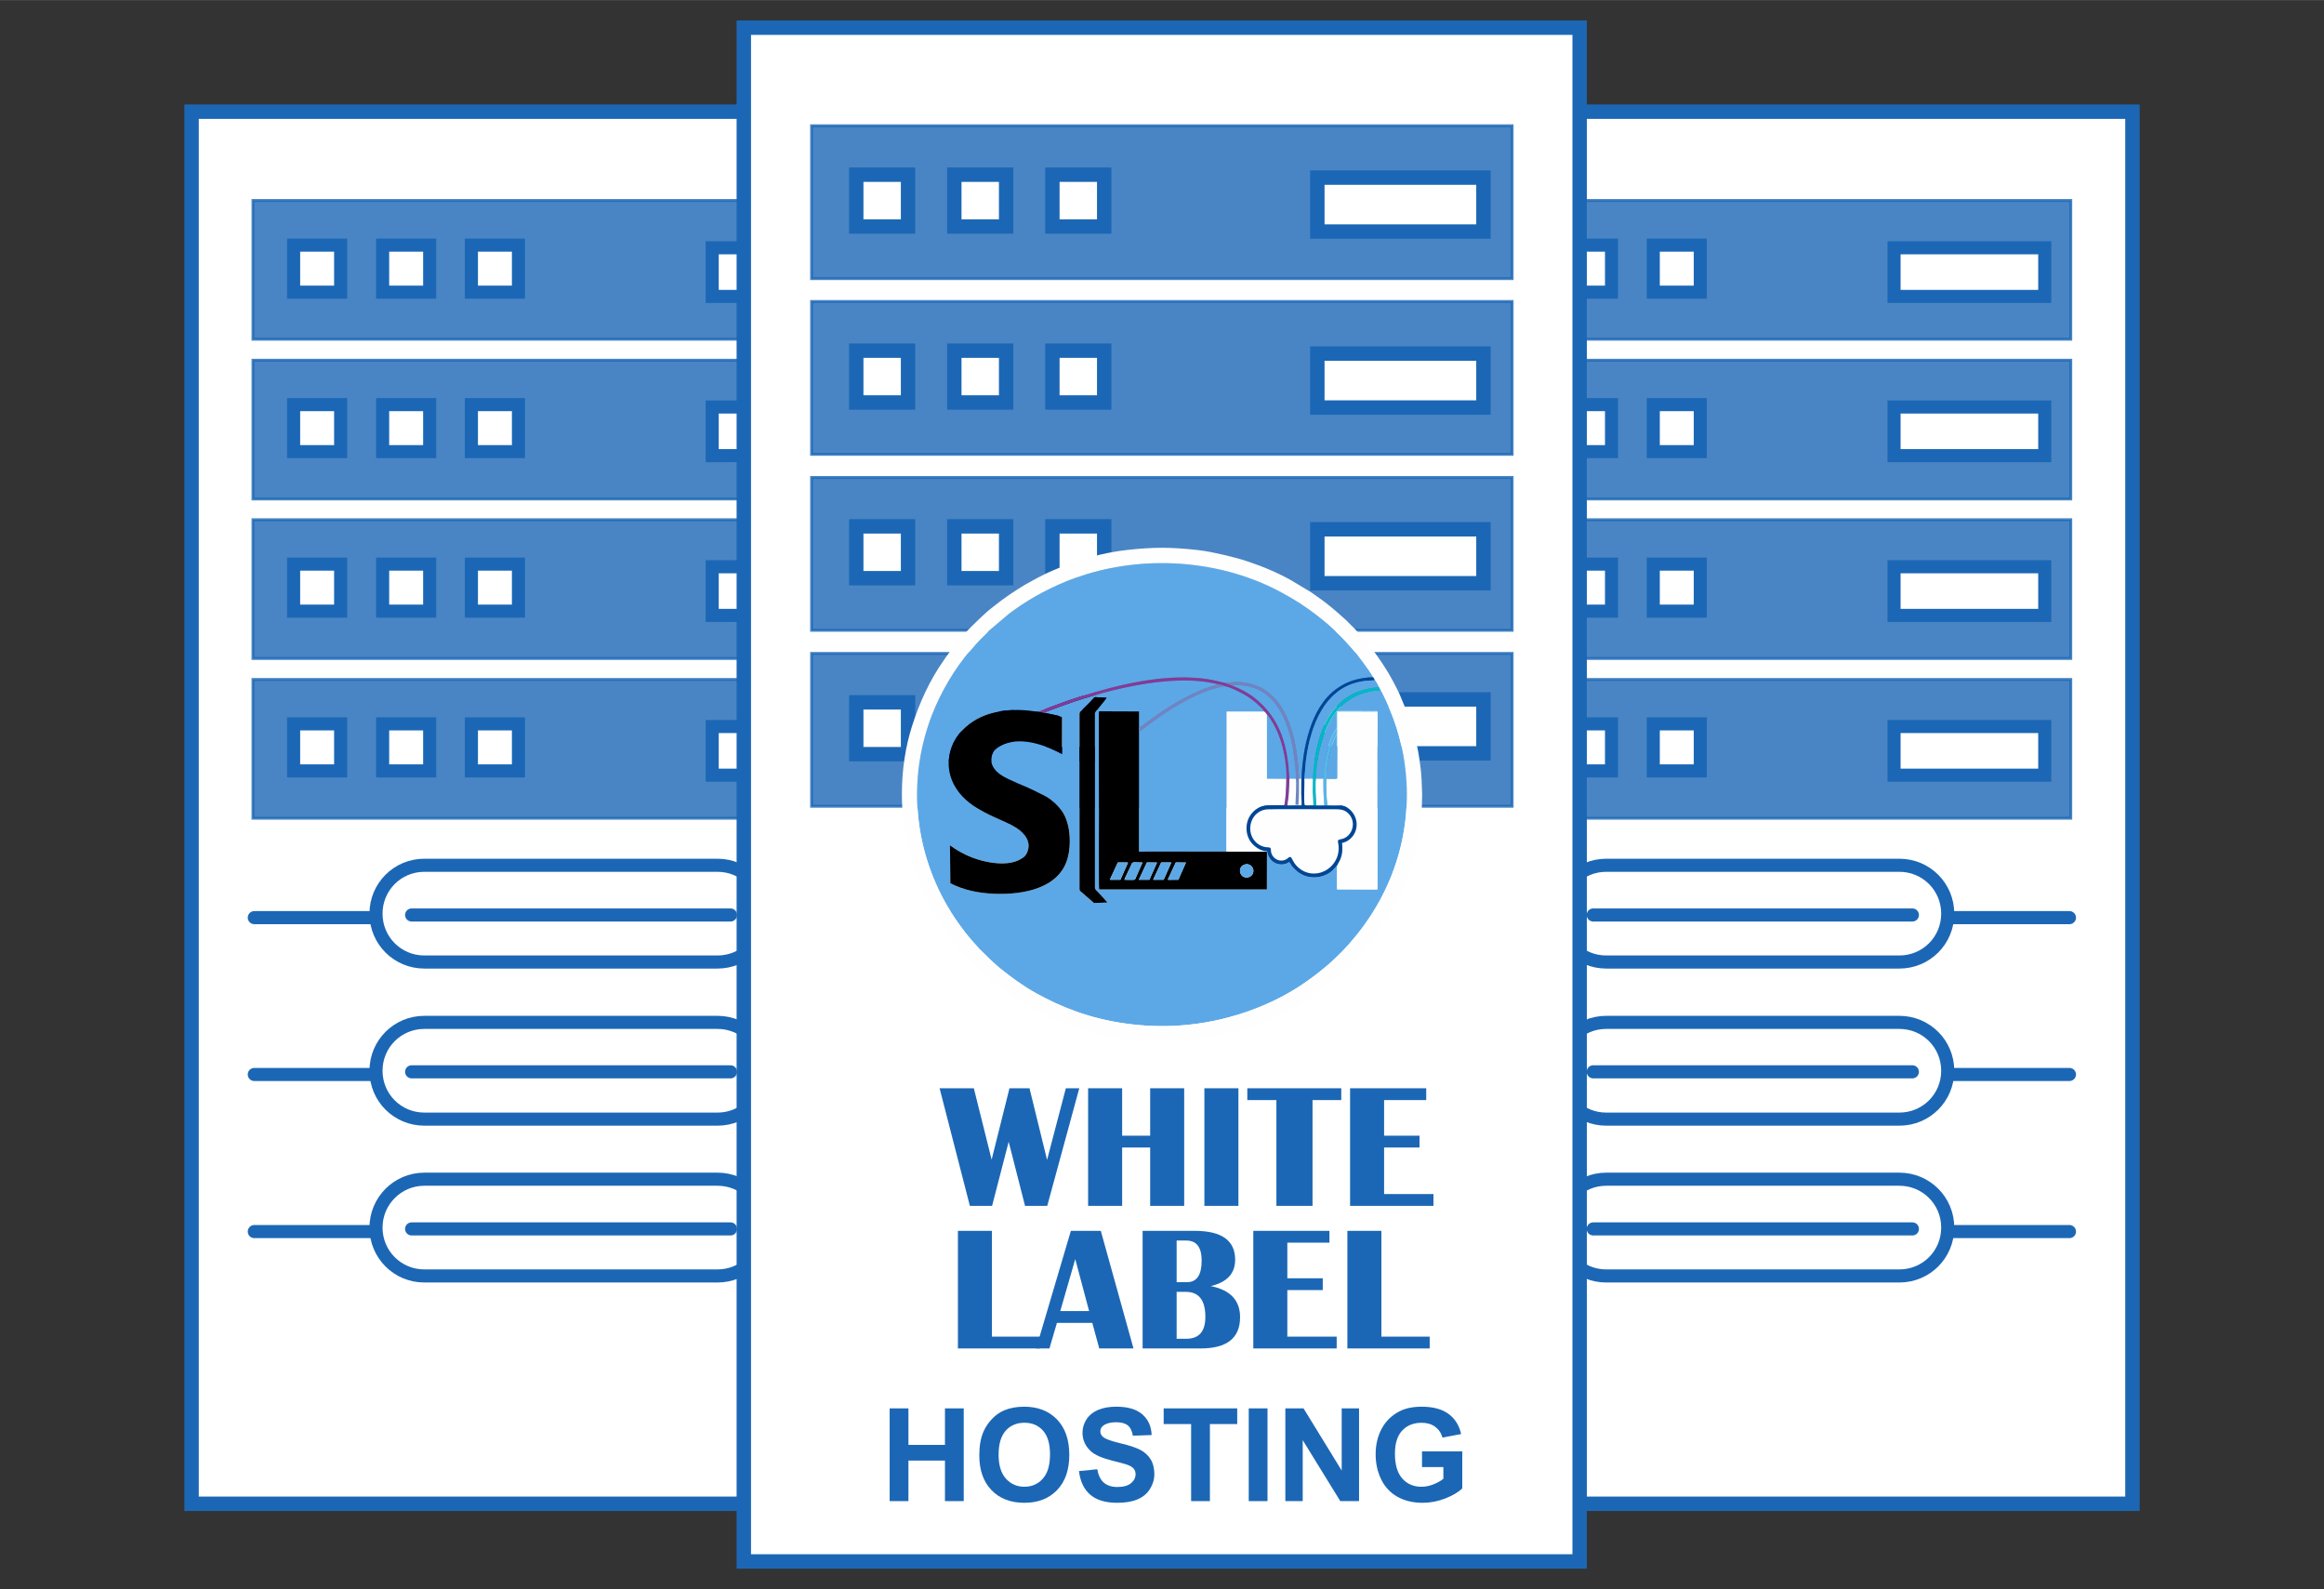<?xml version="1.0" encoding="UTF-8"?>
<!DOCTYPE svg PUBLIC "-//W3C//DTD SVG 1.1//EN" "http://www.w3.org/Graphics/SVG/1.1/DTD/svg11.dtd">
<!-- Creator: CorelDRAW 2019 (64-Bit) -->
<svg xmlns="http://www.w3.org/2000/svg" xml:space="preserve" width="1.707in" height="1.167in" version="1.1" style="shape-rendering:geometricPrecision; text-rendering:geometricPrecision; image-rendering:optimizeQuality; fill-rule:evenodd; clip-rule:evenodd"
viewBox="0 0 1706.66 1166.66"
 xmlns:xlink="http://www.w3.org/1999/xlink"
 xmlns:xodm="http://www.corel.com/coreldraw/odm/2003">
 <rect x="0" y="0" width="1706.66" height="1166.66" fill="#333333" stroke="none"/>
 <defs>
  <style type="text/css">
   <![CDATA[
    .str1 {stroke:#1C67B5;stroke-width:2.12;stroke-miterlimit:2.613;stroke-opacity:0.8}
    .str11 {stroke:#1C67B5;stroke-width:2.12;stroke-miterlimit:2.613;stroke-opacity:0.8}
    .str6 {stroke:#1C67B5;stroke-width:2.12;stroke-miterlimit:2.613;stroke-opacity:0.8}
    .str16 {stroke:#1C67B5;stroke-width:2.12;stroke-miterlimit:2.613;stroke-opacity:0.8}
    .str50 {stroke:#1C67B5;stroke-width:2.12;stroke-miterlimit:2.613;stroke-opacity:0.8}
    .str60 {stroke:#1C67B5;stroke-width:2.12;stroke-miterlimit:2.613;stroke-opacity:0.8}
    .str45 {stroke:#1C67B5;stroke-width:2.12;stroke-miterlimit:2.613;stroke-opacity:0.8}
    .str55 {stroke:#1C67B5;stroke-width:2.12;stroke-miterlimit:2.613;stroke-opacity:0.8}
    .str24 {stroke:#1C67B5;stroke-width:2.12;stroke-miterlimit:2.613;stroke-opacity:0.8}
    .str34 {stroke:#1C67B5;stroke-width:2.12;stroke-miterlimit:2.613;stroke-opacity:0.8}
    .str29 {stroke:#1C67B5;stroke-width:2.12;stroke-miterlimit:2.613;stroke-opacity:0.8}
    .str39 {stroke:#1C67B5;stroke-width:2.12;stroke-miterlimit:2.613;stroke-opacity:0.8}
    .str58 {stroke:#1C67B5;stroke-width:10.58;stroke-miterlimit:2.613}
    .str53 {stroke:#1C67B5;stroke-width:10.58;stroke-miterlimit:2.613}
    .str63 {stroke:#000066;stroke-width:10.58;stroke-miterlimit:2.613}
    .str48 {stroke:#1C67B5;stroke-width:10.58;stroke-miterlimit:2.613}
    .str44 {stroke:#1C67B5;stroke-width:10.58;stroke-miterlimit:2.613}
    .str23 {stroke:#1C67B5;stroke-width:10.58;stroke-miterlimit:2.613}
    .str0 {stroke:#1C67B5;stroke-width:10.58;stroke-miterlimit:2.613}
    .str57 {stroke:#1C67B5;stroke-width:10.58;stroke-miterlimit:2.613}
    .str52 {stroke:#1C67B5;stroke-width:10.58;stroke-miterlimit:2.613}
    .str62 {stroke:#000066;stroke-width:10.58;stroke-miterlimit:2.613}
    .str47 {stroke:#1C67B5;stroke-width:10.58;stroke-miterlimit:2.613}
    .str59 {stroke:#1C67B5;stroke-width:10.58;stroke-miterlimit:2.613}
    .str64 {stroke:#1C67B5;stroke-width:10.58;stroke-miterlimit:2.613}
    .str49 {stroke:#1C67B5;stroke-width:10.58;stroke-miterlimit:2.613}
    .str54 {stroke:#1C67B5;stroke-width:10.58;stroke-miterlimit:2.613}
    .str56 {stroke:#1C67B5;stroke-width:10.58;stroke-miterlimit:2.613}
    .str51 {stroke:#1C67B5;stroke-width:10.58;stroke-miterlimit:2.613}
    .str61 {stroke:#1C67B5;stroke-width:10.58;stroke-miterlimit:2.613}
    .str46 {stroke:#1C67B5;stroke-width:10.58;stroke-miterlimit:2.613}
    .str12 {stroke:#1C67B5;stroke-width:9.61;stroke-miterlimit:2.613}
    .str7 {stroke:#1C67B5;stroke-width:9.61;stroke-miterlimit:2.613}
    .str2 {stroke:#1C67B5;stroke-width:9.61;stroke-miterlimit:2.613}
    .str17 {stroke:#1C67B5;stroke-width:9.61;stroke-miterlimit:2.613}
    .str22 {stroke:#1C67B5;stroke-width:9.61;stroke-miterlimit:2.613}
    .str10 {stroke:#1C67B5;stroke-width:9.61;stroke-miterlimit:2.613}
    .str15 {stroke:#1C67B5;stroke-width:9.61;stroke-miterlimit:2.613}
    .str20 {stroke:#1C67B5;stroke-width:9.61;stroke-miterlimit:2.613}
    .str5 {stroke:#1C67B5;stroke-width:9.61;stroke-miterlimit:2.613}
    .str14 {stroke:#1C67B5;stroke-width:9.61;stroke-miterlimit:2.613}
    .str9 {stroke:#1C67B5;stroke-width:9.61;stroke-miterlimit:2.613}
    .str4 {stroke:#1C67B5;stroke-width:9.61;stroke-miterlimit:2.613}
    .str19 {stroke:#1C67B5;stroke-width:9.61;stroke-miterlimit:2.613}
    .str13 {stroke:#1C67B5;stroke-width:9.61;stroke-miterlimit:2.613}
    .str8 {stroke:#1C67B5;stroke-width:9.61;stroke-miterlimit:2.613}
    .str3 {stroke:#1C67B5;stroke-width:9.61;stroke-miterlimit:2.613}
    .str18 {stroke:#1C67B5;stroke-width:9.61;stroke-miterlimit:2.613}
    .str36 {stroke:#1C67B5;stroke-width:9.61;stroke-miterlimit:2.613}
    .str31 {stroke:#1C67B5;stroke-width:9.61;stroke-miterlimit:2.613}
    .str26 {stroke:#1C67B5;stroke-width:9.61;stroke-miterlimit:2.613}
    .str41 {stroke:#1C67B5;stroke-width:9.61;stroke-miterlimit:2.613}
    .str35 {stroke:#3492E1;stroke-width:9.61;stroke-miterlimit:2.613}
    .str30 {stroke:#3492E1;stroke-width:9.61;stroke-miterlimit:2.613}
    .str25 {stroke:#3492E1;stroke-width:9.61;stroke-miterlimit:2.613}
    .str40 {stroke:#3492E1;stroke-width:9.61;stroke-miterlimit:2.613}
    .str37 {stroke:#1C67B5;stroke-width:9.61;stroke-miterlimit:2.613}
    .str32 {stroke:#1C67B5;stroke-width:9.61;stroke-miterlimit:2.613}
    .str27 {stroke:#1C67B5;stroke-width:9.61;stroke-miterlimit:2.613}
    .str42 {stroke:#1C67B5;stroke-width:9.61;stroke-miterlimit:2.613}
    .str33 {stroke:#1C67B5;stroke-width:9.61;stroke-miterlimit:2.613}
    .str38 {stroke:#1C67B5;stroke-width:9.61;stroke-miterlimit:2.613}
    .str43 {stroke:#1C67B5;stroke-width:9.61;stroke-miterlimit:2.613}
    .str28 {stroke:#1C67B5;stroke-width:9.61;stroke-miterlimit:2.613}
    .str21 {stroke:#1C67B5;stroke-width:9.61;stroke-linecap:round;stroke-linejoin:round;stroke-miterlimit:2.613}
    .fil2 {fill:none}
    .fil5 {fill:black}
    .fil6 {fill:#004695}
    .fil9 {fill:#01B9C5}
    .fil10 {fill:#56B7E8}
    .fil3 {fill:#5CA8E7}
    .fil8 {fill:#7284C0}
    .fil7 {fill:#843B95}
    .fil4 {fill:#FEFEFE}
    .fil0 {fill:white}
    .fil11 {fill:#1C67B5;fill-rule:nonzero}
    .fil1 {fill:#1C67B5;fill-opacity:0.8}
   ]]>
  </style>
 </defs>
 <g id="Layer_x0020_1">
  <g id="Layer_2">
   <g>
    <g>
     <rect class="fil0 str0" x="140.68" y="81.95" width="557.4" height="1022.09"/>
     <g>
      <g>
       <polygon class="fil1 str1" points="185.76,249.01 652.8,249.01 652.8,147.13 185.76,147.13 "/>
       <rect class="fil0 str2" x="215.62" y="179.92" width="34.54" height="34.54"/>
       <rect class="fil0 str3" x="281" y="179.92" width="34.54" height="34.54"/>
       <rect class="fil0 str4" x="346.19" y="179.92" width="34.54" height="34.54"/>
       <rect class="fil0 str5" x="523.01" y="181.87" width="110.66" height="35.72"/>
      </g>
      <g>
       <polygon class="fil1 str6" points="185.76,366.3 652.8,366.3 652.8,264.43 185.76,264.43 "/>
       <rect class="fil0 str7" x="215.62" y="297.02" width="34.54" height="34.54"/>
       <rect class="fil0 str8" x="281" y="297.02" width="34.54" height="34.54"/>
       <rect class="fil0 str9" x="346.19" y="297.02" width="34.54" height="34.54"/>
       <rect class="fil0 str10" x="523.01" y="298.78" width="110.66" height="35.72"/>
      </g>
      <g>
       <polygon class="fil1 str11" points="185.76,483.41 652.8,483.41 652.8,381.53 185.76,381.53 "/>
       <rect class="fil0 str12" x="215.62" y="414.12" width="34.54" height="34.54"/>
       <rect class="fil0 str13" x="281" y="414.12" width="34.54" height="34.54"/>
       <rect class="fil0 str14" x="346.19" y="414.12" width="34.54" height="34.54"/>
       <rect class="fil0 str15" x="523.01" y="416.07" width="110.66" height="35.72"/>
      </g>
      <g>
       <polygon class="fil1 str16" points="185.76,600.7 652.8,600.7 652.8,498.82 185.76,498.82 "/>
       <rect class="fil0 str17" x="215.62" y="531.42" width="34.54" height="34.54"/>
       <rect class="fil0 str18" x="281" y="531.42" width="34.54" height="34.54"/>
       <rect class="fil0 str19" x="346.19" y="531.42" width="34.54" height="34.54"/>
       <rect class="fil0 str20" x="523.01" y="533.37" width="110.66" height="35.72"/>
      </g>
      <g>
       <line class="fil2 str21" x1="186.74" y1="673.69" x2="651.82" y2= "673.69" />
       <path class="fil0 str22" d="M311.64 635.24l215.27 0c19.71,0 35.52,15.81 35.52,35.52l0 0c0,19.71 -15.81,35.52 -35.52,35.52l-215.27 0c-19.71,0 -35.52,-15.81 -35.52,-35.52l0 0c0,-19.71 15.81,-35.52 35.52,-35.52z"/>
       <line class="fil2 str21" x1="302.28" y1="671.74" x2="536.48" y2= "671.74" />
      </g>
      <g>
       <line class="fil2 str21" x1="186.74" y1="788.84" x2="651.82" y2= "788.84" />
       <path class="fil0 str22" d="M311.64 750.59l215.27 0c19.71,0 35.52,15.81 35.52,35.52l0 0c0,19.71 -15.81,35.52 -35.52,35.52l-215.27 0c-19.71,0 -35.52,-15.81 -35.52,-35.52l0 0c0,-19.71 15.81,-35.52 35.52,-35.52z"/>
       <line class="fil2 str21" x1="302.28" y1="786.89" x2="536.48" y2= "786.89" />
      </g>
      <g>
       <line class="fil2 str21" x1="186.74" y1="904.19" x2="651.82" y2= "904.19" />
       <path class="fil0 str22" d="M311.64 865.74l215.27 0c19.71,0 35.52,15.81 35.52,35.52l0 0c0,19.71 -15.81,35.52 -35.52,35.52l-215.27 0c-19.71,0 -35.52,-15.81 -35.52,-35.52l0 0c0,-19.52 15.81,-35.52 35.52,-35.52z"/>
       <line class="fil2 str21" x1="302.28" y1="902.24" x2="536.48" y2= "902.24" />
      </g>
     </g>
    </g>
    <g>
     <rect class="fil0 str23" x="1008.59" y="81.95" width="557.4" height="1022.09"/>
     <g>
      <g>
       <polygon class="fil1 str24" points="1053.67,249.01 1520.7,249.01 1520.7,147.13 1053.67,147.13 "/>
       <rect class="fil2 str25" x="1083.53" y="179.92" width="34.54" height="34.54"/>
       <rect class="fil0 str26" x="1148.91" y="179.92" width="34.54" height="34.54"/>
       <rect class="fil0 str27" x="1214.1" y="179.92" width="34.54" height="34.54"/>
       <rect class="fil0 str28" x="1390.92" y="181.87" width="110.66" height="35.72"/>
      </g>
      <g>
       <polygon class="fil1 str29" points="1053.67,366.3 1520.7,366.3 1520.7,264.43 1053.67,264.43 "/>
       <rect class="fil2 str30" x="1083.53" y="297.02" width="34.54" height="34.54"/>
       <rect class="fil0 str31" x="1148.91" y="297.02" width="34.54" height="34.54"/>
       <rect class="fil0 str32" x="1214.1" y="297.02" width="34.54" height="34.54"/>
       <rect class="fil0 str33" x="1390.92" y="298.78" width="110.66" height="35.72"/>
      </g>
      <g>
       <polygon class="fil1 str34" points="1053.67,483.41 1520.7,483.41 1520.7,381.53 1053.67,381.53 "/>
       <rect class="fil0 str35" x="1083.53" y="414.12" width="34.54" height="34.54"/>
       <rect class="fil0 str36" x="1148.91" y="414.12" width="34.54" height="34.54"/>
       <rect class="fil0 str37" x="1214.1" y="414.12" width="34.54" height="34.54"/>
       <rect class="fil0 str38" x="1390.92" y="416.07" width="110.66" height="35.72"/>
      </g>
      <g>
       <polygon class="fil1 str39" points="1053.67,600.7 1520.7,600.7 1520.7,498.82 1053.67,498.82 "/>
       <rect class="fil0 str40" x="1083.53" y="531.42" width="34.54" height="34.54"/>
       <rect class="fil0 str41" x="1148.91" y="531.42" width="34.54" height="34.54"/>
       <rect class="fil0 str42" x="1214.1" y="531.42" width="34.54" height="34.54"/>
       <rect class="fil0 str43" x="1390.92" y="533.37" width="110.66" height="35.72"/>
      </g>
      <g>
       <line class="fil2 str21" x1="1054.65" y1="673.69" x2="1519.73" y2= "673.69" />
       <path class="fil0 str22" d="M1179.55 635.24l215.27 0c19.71,0 35.52,15.81 35.52,35.52l0 0c0,19.71 -15.81,35.52 -35.52,35.52l-215.27 0c-19.71,0 -35.52,-15.81 -35.52,-35.52l0 0c0,-19.71 15.81,-35.52 35.52,-35.52z"/>
       <line class="fil2 str21" x1="1169.99" y1="671.74" x2="1404.39" y2= "671.74" />
      </g>
      <g>
       <line class="fil2 str21" x1="1054.65" y1="788.84" x2="1519.73" y2= "788.84" />
       <path class="fil0 str22" d="M1179.55 750.59l215.27 0c19.71,0 35.52,15.81 35.52,35.52l0 0c0,19.71 -15.81,35.52 -35.52,35.52l-215.27 0c-19.71,0 -35.52,-15.81 -35.52,-35.52l0 0c0,-19.71 15.81,-35.52 35.52,-35.52z"/>
       <line class="fil2 str21" x1="1169.99" y1="786.89" x2="1404.39" y2= "786.89" />
      </g>
      <g>
       <line class="fil2 str21" x1="1054.65" y1="904.19" x2="1519.73" y2= "904.19" />
       <path class="fil0 str22" d="M1179.55 865.74l215.27 0c19.71,0 35.52,15.81 35.52,35.52l0 0c0,19.71 -15.81,35.52 -35.52,35.52l-215.27 0c-19.71,0 -35.52,-15.81 -35.52,-35.52l0 0c0,-19.52 15.81,-35.52 35.52,-35.52z"/>
       <line class="fil2 str21" x1="1169.99" y1="902.24" x2="1404.39" y2= "902.24" />
      </g>
     </g>
    </g>
    <g>
     <rect class="fil0 str44" x="546.23" y="20.27" width="613.8" height="1126.12"/>
     <g>
      <g>
       <polygon class="fil1 str45" points="596,204.51 1110.46,204.51 1110.46,92.29 596,92.29 "/>
       <rect class="fil0 str46" x="628.79" y="128.2" width="38.06" height="38.06"/>
       <rect class="fil0 str47" x="700.81" y="128.2" width="38.06" height="38.06"/>
       <rect class="fil0 str48" x="772.82" y="128.2" width="38.06" height="38.06"/>
       <rect class="fil0 str49" x="967.41" y="130.35" width="121.98" height="39.62"/>
      </g>
      <g>
       <polygon class="fil1 str50" points="596,333.52 1110.46,333.52 1110.46,221.3 596,221.3 "/>
       <rect class="fil0 str51" x="628.79" y="257.4" width="38.06" height="38.06"/>
       <rect class="fil0 str52" x="700.81" y="257.4" width="38.06" height="38.06"/>
       <rect class="fil0 str53" x="772.82" y="257.4" width="38.06" height="38.06"/>
       <rect class="fil0 str54" x="967.41" y="259.55" width="121.98" height="39.62"/>
      </g>
      <g>
       <polygon class="fil1 str55" points="596,462.72 1110.46,462.72 1110.46,350.5 596,350.5 "/>
       <rect class="fil0 str56" x="628.79" y="386.41" width="38.06" height="38.06"/>
       <rect class="fil0 str57" x="700.81" y="386.41" width="38.06" height="38.06"/>
       <rect class="fil0 str58" x="772.82" y="386.41" width="38.06" height="38.06"/>
       <rect class="fil0 str59" x="967.41" y="388.55" width="121.98" height="39.62"/>
      </g>
      <g>
       <polygon class="fil1 str60" points="596,591.92 1110.46,591.92 1110.46,479.7 596,479.7 "/>
       <rect class="fil0 str61" x="628.79" y="515.61" width="38.06" height="38.06"/>
       <rect class="fil0 str62" x="700.81" y="515.61" width="38.06" height="38.06"/>
       <rect class="fil0 str63" x="772.82" y="515.61" width="38.06" height="38.06"/>
      </g>
     </g>
    </g>
   </g>
   <rect class="fil0 str64" x="967.41" y="513.46" width="121.98" height="39.62"/>
  </g>
  <g id="_2449828709216">
   <path class="fil3" d="M792.74 523.98c0,-1.33 0.96,-1.84 1.66,-2.54 2.41,-2.39 6.09,-5.8 8.1,-8.19 1.42,-1.69 1.39,-1.46 2.56,-1.4 2.52,0.14 5.06,0.23 7.57,0.41 -1.03,1.82 -8.53,10.31 -8.53,11.31l0 128.28c0,0.95 1.57,2.44 2.17,2.98l4.77 5.16c0.88,0.81 1.44,1.83 2.29,2.59l-10.09 0.36c-0.6,-0.8 -1.76,-1.66 -2.61,-2.46 -0.84,-0.78 -2,-1.62 -2.79,-2.38 -0.92,-0.88 -1.85,-1.58 -2.77,-2.4 -1.43,-1.26 -2.32,-1.6 -2.32,-2.86l0 -128.87zm221.07 -17.26c-11.22,0.66 -18.25,3.32 -26.1,9.26 -2.21,1.67 -2.5,2.44 -3.6,3.34 -1.06,0.88 -2.28,2.54 -3.22,3.72 -9.08,11.38 -14.19,31.78 -14.51,48.46l5.42 -0.13c0.5,-12.07 2.85,-25.46 8.97,-35.54 0.8,-1.32 0.89,-0.9 0.88,-2.72 -0.01,-2.21 -0.2,-9.78 0.18,-10.91 1.76,-0.4 21.45,-0.12 26.39,-0.12 0.89,0 2.75,-0.29 3.4,0.32l-0.1 130.57 -29.62 -0.06 -0.02 -17.4c-0.26,0.2 -0.13,0.09 -0.36,0.32 -0.7,0.7 -1.43,1.78 -3.06,3.31 -3.7,3.48 -9.91,5.52 -15.51,4.91 -5.96,-0.65 -9.93,-3.36 -13.41,-7.2 -0.53,-0.58 -0.97,-1.17 -1.46,-1.91 -0.44,-0.67 -0.78,-1.45 -1.28,-2.07 -1.63,0.86 -2.7,1.61 -5.08,1.77 -3.83,0.27 -7.46,-1.66 -9.34,-4.65 -1.54,-2.44 -1.19,-2.69 -1.7,-4.44l-0.3 -0.67 0.02 0.31 -0.05 27.8 -123.24 -0.02c-0.31,-1.83 -0.08,-63.83 -0.08,-65.46 0,-3.2 -0.28,-63.76 0.13,-65.23l29.24 0.04 0.01 12.15 13.12 -9.55c11.06,-7.91 27.41,-17.32 40.84,-21.31 1.02,-0.3 3.57,-0.85 4.23,-1.26 -34.9,-8.84 -86.33,5.02 -120.79,18.14 -0.89,0.34 -6.17,2.12 -6.87,2.77 2.21,0.49 4.47,0.89 6.69,1.41 0.89,0.21 6.13,1.25 6.35,1.89l-0.05 26.96c-1.04,-0.37 -2.34,-1.2 -3.43,-1.74 -12.93,-6.4 -31.2,-11.81 -43.96,-2.88 -0.98,0.69 -2.16,1.59 -2.7,2.47 -2.31,3.81 -2.57,7.91 -0.43,11.75 2.22,3.98 6.61,6.69 11.45,9 4.59,2.19 9.59,4.21 14.22,6.24 2.35,1.03 4.78,2.23 6.98,3.35 6.09,3.08 7.05,3.11 12.48,7.78 0.9,0.78 1.65,1.8 2.54,2.62 8.67,8.08 9.94,24.85 7.44,36.18 -5.26,23.83 -32.72,28.62 -53.69,27.91 -12.45,-0.43 -23.28,-2.86 -32.9,-7.75l-0.26 -27.86c1.07,0.61 1.96,1.37 3,2.06 3.08,2.04 5.87,3.59 9.3,5.2 10.39,4.9 28.82,9.07 39.39,3 2.39,-1.37 3.75,-2.35 4.83,-4.7 3.7,-8.05 -1.72,-14.59 -8.2,-18.63 -8.4,-5.23 -20.31,-8.38 -31.64,-16.41 -6.69,-4.75 -13.66,-11.69 -16.52,-22.2 -3.16,-11.59 0.91,-23.24 6.53,-30.13 12.21,-14.93 30.76,-18.7 49.54,-17.26 1.99,0.15 7.18,1.01 8.64,0.88 10.09,-3.76 20.08,-7.66 30.64,-10.96 27.54,-8.63 59.79,-16.53 89.12,-13.44 6.51,0.68 11.36,1.93 17.32,3.37 2.42,-0.11 4.8,-0.57 7.36,-0.65 7.2,-0.19 13.05,1.11 19.23,4.22 6.54,3.29 12.09,9.38 15.76,15.61 7.97,13.54 11.39,32.67 11.94,50.94l1.72 0.14 0 1.86c0.31,-1.35 0.3,-5.76 0.44,-7.58 0.54,-6.85 1.55,-14.54 3.13,-21.09 2.89,-12 7.45,-24.05 15.49,-32.96 5.34,-5.92 11.82,-10.14 19.61,-12.56 3.04,-0.94 10.84,-2.46 14.17,-1.96 -2.54,-4.71 -12.11,-17.5 -15.91,-21.63l-5.19 -5.73c-2.8,-3.11 -7.88,-7.72 -10.98,-10.65 -0.85,-0.8 -1.99,-1.63 -2.9,-2.47l-6.03 -4.89c-9.7,-7.3 -15.12,-10.94 -26.29,-17 -42.58,-23.08 -96.33,-27.83 -143.34,-13.39 -5.48,1.69 -10.8,3.57 -15.94,5.69 -14.5,5.98 -28.89,14.03 -41.2,23.54l-14.63 12.38c-2.14,2.34 -5.98,5.75 -8.07,8.21 -0.5,0.58 -0.62,0.7 -1.26,1.32l-3.78 4.37c-11.5,13.07 -22.04,31.01 -28.4,47.45 -18.74,48.39 -12.72,99.27 10.84,140.11 4.4,7.63 7.9,12.54 12.93,19.24 2.01,2.68 8.33,10.06 11.17,13.06 0.47,0.5 0.96,0.84 1.43,1.34l6.83 6.68c2.34,2.03 4.48,4.19 7.28,6.41 8.06,6.42 16.3,12.52 25.62,17.67 9.51,5.26 18.65,9.61 29.71,13.57 22.63,8.13 49.28,12 75.5,10.3 34.41,-2.23 69.54,-14.57 95.78,-33.9 2.11,-1.55 4.18,-2.98 6.14,-4.58 1.83,-1.5 7.33,-5.84 8.9,-7.39 2.17,-2.14 5.01,-4.43 6.94,-6.56 0.52,-0.58 0.96,-0.87 1.43,-1.35 32.17,-33.13 50.51,-76.71 47.85,-124.94 -1.01,-18.29 -5.21,-36.45 -12.08,-52.89 -0.86,-2.05 -5.67,-12.85 -6.98,-14.61z"/>
   <path class="fil4" d="M1008.44 497.34l1.15 2.02c0.6,0.57 2.63,4.2 3.03,5.17l1.2 2.19c1.31,1.76 6.13,12.56 6.98,14.61 6.87,16.43 11.07,34.59 12.08,52.89 2.66,48.23 -15.67,91.81 -47.85,124.94 -0.46,0.48 -0.91,0.78 -1.43,1.35 -1.93,2.14 -4.77,4.42 -6.94,6.56 -1.57,1.55 -7.07,5.89 -8.9,7.39 -1.96,1.6 -4.04,3.03 -6.14,4.58 -26.24,19.33 -61.36,31.67 -95.78,33.9 -26.22,1.7 -52.87,-2.17 -75.5,-10.3 -11.06,-3.97 -20.2,-8.32 -29.71,-13.57 -9.31,-5.15 -17.56,-11.26 -25.62,-17.67 -2.8,-2.22 -4.94,-4.38 -7.28,-6.41l-6.83 -6.68c-0.47,-0.5 -0.96,-0.84 -1.43,-1.34 -2.84,-3 -9.17,-10.37 -11.17,-13.06 -5.03,-6.7 -8.53,-11.61 -12.93,-19.24 -23.56,-40.84 -29.58,-91.72 -10.84,-140.11 6.37,-16.44 16.9,-34.38 28.4,-47.45l3.78 -4.37c0.63,-0.62 0.76,-0.74 1.26,-1.32 2.09,-2.46 5.93,-5.87 8.07,-8.21l14.63 -12.38c12.31,-9.5 26.7,-17.56 41.2,-23.54 5.14,-2.12 10.47,-4.01 15.94,-5.69 47.01,-14.44 100.76,-9.7 143.34,13.39 11.17,6.06 16.59,9.69 26.29,17l6.03 4.89c0.91,0.83 2.05,1.67 2.9,2.47 3.1,2.93 8.19,7.54 10.98,10.65l5.19 5.73c3.8,4.12 13.37,16.92 15.91,21.63zm-346.13 85.61c0,15.07 1.95,29.45 5,41.66 1.12,4.49 2.39,9.03 3.85,13.42l6.5 16.54c1.83,3.81 3.56,7.76 5.63,11.45 2.09,3.73 4.09,7.35 6.41,10.86l4.63 6.89c2.46,3.28 4.71,6.78 7.44,9.84 0.44,0.5 0.85,1.04 1.24,1.54 4.11,5.31 10.8,11.94 15.33,16.43l15.5 13.09 6.65 4.86c5.19,3.43 10.39,6.92 15.86,9.95 10.95,6.07 22.1,10.95 34.09,14.95 12.52,4.18 24.24,6.57 37.57,8.5 3.45,0.5 7.03,0.7 10.44,1.07 1.81,0.2 3.66,0.2 5.54,0.22 1.13,0.01 1.37,0.21 2.57,0.21l21.44 -0.42c21.89,-1.74 44.83,-6.92 64.74,-15.88 0.61,-0.28 1.24,-0.54 1.92,-0.86l5.96 -2.78c3.86,-1.94 7.55,-3.8 11.27,-6l10.68 -6.6c5.71,-3.81 11.26,-7.87 16.5,-12.29l3.15 -2.61c2.13,-1.7 3.89,-3.81 6.04,-5.48 3.19,-2.46 13.66,-14.28 16.59,-17.96 0.87,-1.09 1.73,-2.12 2.56,-3.2 0.84,-1.09 1.59,-2.13 2.46,-3.29l3.55 -4.99c2.07,-2.77 3.94,-5.87 5.69,-8.81 2.93,-4.89 5.53,-9.87 8.09,-14.94 5.25,-10.41 9.33,-22.71 12.14,-33.93 0.79,-3.15 1.4,-6.19 2.05,-9.47 2.05,-10.31 2.96,-21.15 2.96,-31.59 0,-3.7 -0.37,-7.35 -0.39,-10.93l-0.41 -5.35c-0.07,-1.57 -0.41,-3.56 -0.59,-5.17 -0.74,-6.62 -2.09,-13.52 -3.57,-19.46 -1.5,-5.99 -3.06,-11.81 -5.28,-17.56l-6.77 -16.27 -3.84 -7.48c-2.62,-5.04 -5.48,-9.72 -8.61,-14.42 -3.98,-5.96 -8.21,-11.85 -12.98,-17.2 -0.27,-0.3 -0.42,-0.4 -0.67,-0.72 -0.5,-0.62 -0.92,-1.04 -1.36,-1.62l-2.73 -3.03c-1.04,-1.04 -1.74,-1.95 -2.78,-2.98 -1.96,-1.96 -3.76,-3.85 -5.76,-5.76 -2.39,-2.3 -5.06,-4.37 -7.45,-6.65l-4.78 -3.96c-4.28,-3.47 -8.74,-6.65 -13.28,-9.76 -0.61,-0.41 -1.09,-0.67 -1.71,-1.07l-12.54 -7.52c-9.63,-5.59 -21.41,-10.51 -31.87,-14 -2.92,-0.97 -5.8,-1.95 -8.8,-2.71 -7.53,-1.92 -11.13,-2.84 -18.69,-4.35 -3.05,-0.61 -6.76,-1.19 -9.96,-1.56 -19.25,-2.17 -32.79,-2.23 -52.03,-0.03 -12.98,1.48 -25.19,4.41 -37.39,8.48 -2.91,0.97 -5.73,1.97 -8.46,3.06l-8.17 3.35c-3.97,1.63 -7.72,3.61 -11.56,5.52l-9.2 5.09c-7.68,4.59 -15.18,9.66 -22.13,15.2 -2.28,1.81 -5.73,4.46 -7.77,6.53 -0.61,0.63 -1,0.82 -1.59,1.39 -3.59,3.46 -10.37,9.77 -13.42,13.59l-3.45 3.9c-2.68,3.07 -5.31,6.29 -7.62,9.65 -0.79,1.15 -1.54,2.06 -2.34,3.22 -0.43,0.61 -0.72,1.11 -1.11,1.67 -10.45,14.71 -17.98,31.28 -23.46,48.43 -4.87,15.23 -7.52,32.19 -7.52,50.07z"/>
   <path class="fil3" d="M836.39 537.28l-0 87.93 64.31 -0.02 0.02 -102.91 27.8 -0c-0.64,-1.3 -4.57,-4.98 -5.86,-6.08 -2.17,-1.84 -4.16,-3.41 -6.81,-5.09 -3.32,-2.11 -12.78,-6.98 -16.48,-7.37 -17.05,2.85 -35.61,13.91 -49.07,23.35l-13.9 10.19z"/>
   <path class="fil5" d="M766.91 523.26l-4.41 -0.85c-1.46,0.13 -6.65,-0.72 -8.64,-0.88 -18.78,-1.44 -37.33,2.32 -49.54,17.26 -5.63,6.88 -9.69,18.53 -6.53,30.13 2.86,10.51 9.83,17.45 16.52,22.2 11.33,8.03 23.24,11.19 31.64,16.41 6.48,4.04 11.91,10.58 8.2,18.63 -1.08,2.35 -2.45,3.34 -4.83,4.7 -10.57,6.07 -29.01,1.9 -39.39,-3 -3.42,-1.61 -6.22,-3.16 -9.3,-5.2 -1.04,-0.69 -1.93,-1.44 -3,-2.06l0.26 27.86c9.63,4.89 20.45,7.32 32.9,7.75 20.97,0.71 48.43,-4.08 53.69,-27.91 2.5,-11.33 1.23,-28.1 -7.44,-36.18 -0.89,-0.82 -1.64,-1.85 -2.54,-2.62 -5.43,-4.67 -6.39,-4.7 -12.48,-7.78 -2.2,-1.11 -4.63,-2.32 -6.98,-3.35 -4.62,-2.03 -9.63,-4.05 -14.22,-6.24 -4.85,-2.31 -9.24,-5.02 -11.45,-9 -2.14,-3.85 -1.89,-7.94 0.43,-11.75 0.54,-0.88 1.71,-1.78 2.7,-2.47 12.76,-8.93 31.04,-3.52 43.96,2.88 1.09,0.54 2.4,1.36 3.43,1.74l0.05 -26.96c-0.21,-0.64 -5.46,-1.69 -6.35,-1.89 -2.22,-0.52 -4.48,-0.92 -6.69,-1.41z"/>
   <path class="fil5" d="M914.75 634.53c2.78,-0.52 5.2,1.56 5.61,3.91 0.52,3.02 -1.5,5.23 -3.89,5.68 -6.38,1.2 -8.4,-8.34 -1.71,-9.58zm-72.52 -1.33l7.45 0.02 -5.62 12.68 -7.73 -0.02 5.9 -12.68zm21.22 0l7.47 0.02 -5.62 12.67 -0.83 0 -6.17 0.02 -0.72 -0.1 5.87 -12.61zm-10.73 0l0.81 -0.01 5.77 0 0.86 0.02 -5.62 12.67 -0.8 0.01 -6.15 0.01 -0.74 -0.08 5.88 -12.62zm-31.8 -0.01l7.47 0.02 -5.62 12.67 -0.8 0 -6.15 0.01 -0.78 -0.06 5.89 -12.65zm4.79 12.69c0.73,-2.06 3.35,-7.14 4.54,-9.78 1.72,-3.81 0.25,-2.92 8.75,-2.88l-4.3 9.72c-1.71,3.79 0.15,2.95 -8.99,2.94zm104.69 -20.68l-29.68 -0.02 -64.31 0.02 0 -87.93 0 -2.81 -0.01 -12.15 -29.24 -0.04c-0.41,1.47 -0.13,62.03 -0.13,65.23 0,1.64 -0.22,63.64 0.08,65.46l123.24 0.02 0.05 -27.8z"/>
   <path class="fil4" d="M983.85 591.38c5.76,-0.27 11.85,5.74 12.37,12.88 0.54,7.52 -4.61,13.4 -10.66,14.61 0.41,4.81 0.37,8.78 -1.86,13.24 -0.46,0.92 -1.66,2.8 -1.83,3.42l0.02 17.4 29.62 0.06 0.1 -130.57 -29.69 -0.08 0 49.2c-1.2,0.38 -6.3,0.14 -7.91,0.14 -0.41,6.57 0.14,12.98 0.65,19.47 1.56,0.14 8.48,-0.31 9.19,0.24z"/>
   <path class="fil4" d="M900.7 625.2l29.68 0.02 -0.02 -0.31c-4.35,0.22 -9.46,-3.43 -11.96,-6.94 -2.84,-4 -3.95,-9.7 -2.22,-15.24 1.41,-4.51 4.98,-8.41 8.94,-10.11 2.85,-1.22 4.86,-1.36 8.22,-1.36 3.13,0 6.63,-0.15 9.71,0.03 1.12,-2.61 1.72,-16.08 1.59,-19.67l-14.2 -0.06 -0.01 -46.95c-0.38,-0.65 -1.3,-1.96 -1.93,-2.3l-27.8 0 -0.02 102.91z"/>
   <path class="fil4" d="M930.35 594.18c-13.99,1.44 -16.8,20.96 -4.2,26.74 3.38,1.55 5.53,0.91 6.39,1.36 1.03,0.54 0.67,2.04 0.87,3.11 0.98,5.31 7.09,8.35 11.87,5.03 0.67,-0.47 1.39,-1.55 2.5,-1.18 1.09,0.37 1.56,3.71 4.96,7 11.98,11.59 31.1,1.92 30.31,-14.57 -0.19,-3.89 -1.78,-4.97 1.56,-5.54 8.68,-1.45 11.95,-12.85 5.49,-19.04 -3.48,-3.34 -6.83,-2.98 -12.67,-2.98 -4.78,0 -44.31,-0.22 -47.08,0.07z"/>
   <path class="fil5" d="M792.74 523.98l0 128.87c0,1.26 0.9,1.6 2.32,2.86 0.92,0.82 1.85,1.52 2.77,2.4 0.79,0.76 1.94,1.6 2.79,2.38 0.85,0.8 2.01,1.65 2.61,2.46l10.09 -0.36c-0.85,-0.76 -1.41,-1.78 -2.29,-2.59l-4.77 -5.16c-0.59,-0.54 -2.17,-2.02 -2.17,-2.98l0 -128.28c0,-1 7.5,-9.5 8.53,-11.31 -2.51,-0.17 -5.05,-0.27 -7.57,-0.41 -1.17,-0.06 -1.14,-0.29 -2.56,1.4 -2.02,2.38 -5.69,5.8 -8.1,8.19 -0.7,0.69 -1.66,1.2 -1.66,2.54z"/>
   <path class="fil6" d="M930.35 594.18c2.77,-0.29 42.3,-0.07 47.08,-0.07 5.84,0 9.18,-0.35 12.67,2.98 6.46,6.19 3.19,17.58 -5.49,19.04 -3.34,0.56 -1.75,1.65 -1.56,5.54 0.79,16.5 -18.33,26.17 -30.31,14.57 -3.4,-3.29 -3.88,-6.63 -4.96,-7 -1.1,-0.37 -1.83,0.71 -2.5,1.18 -4.77,3.32 -10.89,0.28 -11.87,-5.03 -0.2,-1.06 0.17,-2.57 -0.87,-3.11 -0.86,-0.45 -3.01,0.19 -6.39,-1.36 -12.6,-5.79 -9.79,-25.3 4.2,-26.74zm25.25 -20.69c-0.01,3.03 -0.12,6.02 -0.07,9.06 0.04,2.22 0.5,6.8 0.26,8.68l-10.26 0.01 -2.46 0.02c-3.08,-0.18 -6.59,-0.03 -9.71,-0.03 -3.36,-0 -5.38,0.14 -8.22,1.36 -3.97,1.7 -7.54,5.6 -8.94,10.11 -1.73,5.54 -0.62,11.25 2.22,15.24 2.5,3.51 7.61,7.16 11.96,6.94l0.3 0.67c0.52,1.76 0.17,2.01 1.7,4.44 1.88,2.99 5.51,4.92 9.34,4.65 2.39,-0.17 3.46,-0.91 5.08,-1.77 0.5,0.63 0.83,1.41 1.28,2.07 0.49,0.74 0.93,1.33 1.46,1.91 3.48,3.84 7.45,6.55 13.41,7.2 5.6,0.61 11.81,-1.43 15.51,-4.91 1.63,-1.54 2.35,-2.62 3.06,-3.31 0.24,-0.23 0.11,-0.13 0.36,-0.32 0.17,-0.62 1.37,-2.5 1.83,-3.42 2.24,-4.46 2.27,-8.42 1.86,-13.24 6.05,-1.22 11.2,-7.09 10.66,-14.61 -0.52,-7.13 -6.61,-13.15 -12.37,-12.88 -2.3,0.12 -6.26,0.11 -8.6,-0.03 -2.91,-0.17 -5.81,0.19 -8.74,-0.04l-2.09 -0.08 -4.87 0.02c-0.28,0 -1.18,0 -1.36,-0.23 -1.02,-2.3 0,-15.87 -0.32,-19.35 0.54,-4.79 0.66,-9.51 1.3,-14.33 1.62,-12.29 5,-25.17 11.02,-35.44 5.99,-10.23 14.29,-17.61 25.72,-20.74 2.06,-0.56 4.23,-1 6.45,-1.28 1.33,-0.17 6.7,-0.33 7.22,-0.51l-1.15 -2.02c-3.33,-0.5 -11.13,1.02 -14.17,1.96 -7.79,2.42 -14.26,6.64 -19.61,12.56 -8.04,8.91 -12.6,20.96 -15.49,32.96 -1.57,6.55 -2.58,14.24 -3.13,21.09 -0.15,1.82 -0.13,6.23 -0.44,7.58z"/>
   <path class="fil3" d="M957.87 571.67l6.21 -0.04c1.5,-21.79 5.97,-43.89 22.02,-57.25 1.35,-1.13 2.63,-2.06 4.27,-3.07 6.37,-3.95 13.28,-6.18 22.23,-6.77 -0.39,-0.97 -2.43,-4.59 -3.03,-5.17 -0.53,0.18 -5.89,0.34 -7.22,0.51 -2.22,0.28 -4.39,0.72 -6.45,1.28 -11.43,3.13 -19.73,10.51 -25.72,20.74 -6.01,10.28 -9.4,23.15 -11.02,35.44 -0.64,4.82 -0.76,9.54 -1.3,14.33z"/>
   <path class="fil7" d="M762.5 522.41l4.41 0.85c0.7,-0.65 5.99,-2.43 6.87,-2.77 34.46,-13.12 85.89,-26.98 120.79,-18.14 1,0.18 4.04,0.9 4.78,1.39 3.7,0.4 13.15,5.27 16.48,7.37 2.66,1.68 4.65,3.26 6.81,5.09 1.3,1.1 5.22,4.78 5.86,6.08 0.63,0.34 1.55,1.65 1.93,2.3 1.66,1.58 4.57,6.66 5.91,9.29 1.68,3.3 3.21,7.09 4.37,10.92 2.48,8.19 4.06,17.67 3.93,26.8 0.13,3.59 -0.46,17.06 -1.59,19.67l2.46 -0.02c-0.06,-1.13 0.39,-3.24 0.54,-4.51 0.19,-1.58 0.35,-3.22 0.47,-4.81 0.28,-3.5 0.29,-6.81 0.36,-10.31 -0.9,-24.31 -6.81,-43.88 -24.4,-58.44 -3.83,-3.17 -8.17,-5.76 -12.88,-7.97 -1.5,-0.7 -3.46,-1.37 -4.78,-2.07 -1,-0.27 -4.45,-1.37 -5.27,-1.76 -5.96,-1.44 -10.81,-2.69 -17.32,-3.37 -29.33,-3.09 -61.58,4.81 -89.12,13.44 -10.56,3.31 -20.55,7.21 -30.64,10.96z"/>
   <path class="fil3" d="M946.91 571.62l4.67 0.07c0.61,-4.88 -1.75,-20.8 -2.88,-26.12 -3.74,-17.67 -12.23,-36.96 -30.96,-41.5 -2.43,-0.59 -10.78,-1.8 -12.89,-0.94 1.32,0.7 3.27,1.37 4.78,2.07 4.72,2.22 9.05,4.8 12.88,7.97 17.58,14.56 23.5,34.13 24.4,58.44z"/>
   <path class="fil3" d="M944.65 571.6c0.12,-9.13 -1.45,-18.61 -3.93,-26.8 -1.16,-3.83 -2.69,-7.63 -4.37,-10.92 -1.34,-2.63 -4.26,-7.71 -5.91,-9.29l0.01 46.95 14.2 0.06z"/>
   <path class="fil8" d="M899.58 501.37c0.81,0.38 4.27,1.49 5.27,1.76 2.1,-0.86 10.46,0.35 12.89,0.94 18.73,4.54 27.21,23.83 30.96,41.5 1.13,5.32 3.49,21.24 2.88,26.12 0.67,1.69 -0.11,16.18 -0.24,19.06l2.19 0.14c0.52,-6.62 0.4,-12.69 0.39,-19.26l1.69 0 -1.72 -0.14c-0.55,-18.27 -3.97,-37.41 -11.94,-50.94 -3.67,-6.23 -9.22,-12.32 -15.76,-15.61 -6.18,-3.11 -12.03,-4.41 -19.23,-4.22 -2.57,0.07 -4.94,0.53 -7.36,0.65z"/>
   <path class="fil9" d="M964.08 571.63c0.04,3.28 -0.17,6.6 -0.11,9.94 0.06,2.89 0.59,7.08 0.44,9.66l2.09 0.08 0.09 -0.13c0.22,-2.21 -0.36,-6.98 -0.41,-9.61 -0.06,-2.96 -0.18,-6.98 0.17,-9.86l0.01 -0.2c0.31,-16.69 5.43,-37.09 14.51,-48.46 0.95,-1.19 2.16,-2.85 3.22,-3.72 1.1,-0.91 1.39,-1.67 3.6,-3.34 7.85,-5.94 14.87,-8.6 26.1,-9.26l-1.2 -2.19c-8.96,0.59 -15.87,2.82 -22.23,6.77 -1.65,1.02 -2.92,1.95 -4.27,3.07 -16.05,13.36 -20.52,35.46 -22.02,57.25z"/>
   <path class="fil3" d="M974.01 571.5l7.63 0 -0 -32.81 -3.02 6.92c-2.87,7.86 -4.31,17.41 -4.61,25.89z"/>
   <path class="fil8" d="M836.39 534.47l0 2.81 13.9 -10.19c13.46,-9.45 32.02,-20.5 49.07,-23.35 -0.74,-0.49 -3.78,-1.21 -4.78,-1.39 -0.67,0.41 -3.22,0.96 -4.23,1.26 -13.43,3.99 -29.78,13.4 -40.84,21.31l-13.12 9.55z"/>
   <path class="fil10" d="M974.01 571.5c0.29,-8.48 1.73,-18.03 4.61,-25.89l3.02 -6.92 0 32.81 -7.63 0zm-7.64 0.02l-0.01 0.2 5.4 -0.04c-0.05,6.98 0.16,12.62 0.67,19.52l-5.83 -0.01 -0.09 0.13c2.93,0.23 5.83,-0.13 8.74,0.04 2.34,0.14 6.3,0.15 8.6,0.03 -0.71,-0.55 -7.63,-0.1 -9.19,-0.24 -0.51,-6.48 -1.06,-12.89 -0.65,-19.47 1.61,0 6.71,0.24 7.91,-0.14l0 -49.2 29.69 0.08c-0.65,-0.61 -2.51,-0.32 -3.4,-0.32 -4.94,0 -24.63,-0.28 -26.39,0.12 -0.39,1.13 -0.19,8.7 -0.18,10.91 0.01,1.82 -0.07,1.41 -0.88,2.72 -6.13,10.07 -8.48,23.47 -8.97,35.54l-5.42 0.13z"/>
   <path class="fil4" d="M945.53 591.25l10.26 -0.01c0.23,-1.88 -0.23,-6.46 -0.26,-8.68 -0.05,-3.04 0.06,-6.03 0.07,-9.06l0 -1.86 -1.69 0c0.01,6.56 0.13,12.63 -0.39,19.26l-2.19 -0.14c0.14,-2.88 0.91,-17.37 0.24,-19.06l-4.67 -0.07c-0.07,3.5 -0.08,6.81 -0.36,10.31 -0.12,1.58 -0.29,3.23 -0.47,4.81 -0.15,1.27 -0.6,3.38 -0.54,4.51z"/>
   <path class="fil4" d="M964.42 591.22c0.15,-2.58 -0.39,-6.77 -0.44,-9.66 -0.06,-3.34 0.15,-6.66 0.11,-9.94l-6.21 0.04c0.32,3.48 -0.7,17.06 0.32,19.35 0.19,0.23 1.08,0.23 1.36,0.23l4.87 -0.02z"/>
   <path class="fil4" d="M966.61 591.18l5.83 0.01c-0.51,-6.9 -0.72,-12.55 -0.67,-19.52l-5.4 0.04c-0.34,2.89 -0.22,6.9 -0.17,9.86 0.05,2.63 0.63,7.39 0.41,9.61z"/>
   <path class="fil3" d="M825.7 645.89c9.15,0.01 7.28,0.85 8.99,-2.94l4.3 -9.72c-8.5,-0.04 -7.04,-0.93 -8.75,2.88 -1.19,2.64 -3.81,7.72 -4.54,9.78z"/>
   <polygon class="fil3" points="815.02,645.85 815.8,645.91 821.95,645.9 822.75,645.9 828.37,633.22 820.91,633.2 "/>
   <polygon class="fil3" points="857.57,645.82 858.29,645.92 864.46,645.9 865.29,645.9 870.91,633.22 863.44,633.2 "/>
   <polygon class="fil3" points="846.83,645.83 847.57,645.91 853.72,645.9 854.53,645.89 860.15,633.22 859.29,633.2 853.52,633.2 852.71,633.21 "/>
   <polygon class="fil3" points="836.32,645.89 844.06,645.9 849.68,633.22 842.22,633.2 "/>
   <path class="fil3" d="M914.75 634.53c-6.69,1.24 -4.67,10.78 1.71,9.58 2.39,-0.45 4.41,-2.66 3.89,-5.68 -0.41,-2.35 -2.83,-4.43 -5.61,-3.91z"/>
  </g>
  <polygon class="fil11" points="792.58,798.97 769.06,885.31 752.75,885.31 740.74,838.24 728.55,885.31 712.24,885.31 690,798.97 715.15,798.97 728.22,851.37 741.32,798.97 756.03,798.97 768.93,851.57 782.72,798.97 "/>
  <polygon id="1" class="fil11" points="824.06,842.46 824.06,885.31 799.07,885.31 799.07,798.97 824.06,798.97 824.06,833.79 844.64,833.79 844.64,798.97 869.62,798.97 869.62,885.31 844.64,885.31 844.64,842.46 "/>
  <polygon id="2" class="fil11" points="909.45,798.97 909.45,885.31 884.46,885.31 884.46,798.97 "/>
  <polygon id="3" class="fil11" points="984.98,798.97 984.98,807.65 963.88,807.65 963.88,885.31 937.34,885.31 937.34,807.65 915.98,807.65 915.98,798.97 "/>
  <polygon id="4" class="fil11" points="1047.37,798.97 1047.37,807.65 1016.43,807.65 1016.43,833.79 1042.45,833.79 1042.45,842.46 1016.43,842.46 1016.43,876.64 1052.68,876.64 1052.68,885.31 991.45,885.31 991.45,798.97 "/>
  <polygon id="5" class="fil11" points="728.44,903.66 728.44,981.32 763.91,981.32 763.91,990 703.46,990 703.46,903.66 "/>
  <path id="6" class="fil11" d="M808.39 903.66l24.01 86.34 -25.15 0 -5.11 -18.77 -25.97 0 -5.5 18.77 -9.8 0 25.54 -86.34 21.98 0zm-29.77 58.9l21.19 0 -10.18 -38.15 -11 38.15z"/>
  <path id="7" class="fil11" d="M839.09 990l0 -86.34 38.31 0c19.76,0 29.65,7.07 29.65,21.23 0,10.05 -5.96,16.5 -17.89,19.33 14.35,2.87 21.51,10.48 21.51,22.87 0,15.28 -9.67,22.91 -28.97,22.91l-42.61 0zm24.98 -7.12l7.14 0c9.3,0 13.96,-5.35 13.96,-16.05 0,-12.26 -4.79,-18.38 -14.39,-18.38l-6.71 0 0 34.43zm0 -41.56l7.7 0c7.12,0 10.68,-5.28 10.68,-15.88 0,-9.77 -3.78,-14.67 -11.31,-14.67l-7.07 0 0 30.55z"/>
  <polygon id="8" class="fil11" points="976.3,903.66 976.3,912.33 945.37,912.33 945.37,938.48 971.38,938.48 971.38,947.15 945.37,947.15 945.37,981.32 981.61,981.32 981.61,990 920.38,990 920.38,903.66 "/>
  <polygon id="9" class="fil11" points="1014.45,903.66 1014.45,981.32 1049.91,981.32 1049.91,990 989.46,990 989.46,903.66 "/>
  <polygon class="fil11" points="653.33,1102.09 653.33,1034 667.12,1034 667.12,1060.82 693.94,1060.82 693.94,1034 707.73,1034 707.73,1102.09 693.94,1102.09 693.94,1072.33 667.12,1072.33 667.12,1102.09 "/>
  <path id="1" class="fil11" d="M719.16 1068.46c0,-6.94 1.04,-12.78 3.12,-17.5 1.54,-3.47 3.66,-6.59 6.34,-9.35 2.68,-2.76 5.61,-4.8 8.8,-6.15 4.25,-1.79 9.15,-2.69 14.69,-2.69 10.05,0 18.07,3.12 24.11,9.35 6.02,6.24 9.03,14.92 9.03,26.03 0,11.02 -2.99,19.64 -8.97,25.85 -5.98,6.23 -13.98,9.33 -23.98,9.33 -10.13,0 -18.2,-3.09 -24.17,-9.29 -5.97,-6.18 -8.97,-14.71 -8.97,-25.58zm14.17 -0.46c0,7.72 1.79,13.57 5.35,17.56 3.57,3.98 8.1,5.98 13.59,5.98 5.5,0 10,-1.98 13.54,-5.93 3.52,-3.96 5.28,-9.89 5.28,-17.8 0,-7.81 -1.71,-13.65 -5.15,-17.48 -3.43,-3.85 -7.97,-5.77 -13.66,-5.77 -5.68,0 -10.26,1.95 -13.73,5.83 -3.47,3.9 -5.21,9.76 -5.21,17.61z"/>
  <path id="2" class="fil11" d="M792.37 1080.03l13.41 -1.33c0.81,4.48 2.43,7.77 4.88,9.87 2.46,2.11 5.77,3.15 9.94,3.15 4.41,0 7.74,-0.93 9.97,-2.8 2.23,-1.87 3.36,-4.06 3.36,-6.56 0,-1.62 -0.48,-2.98 -1.41,-4.12 -0.94,-1.13 -2.58,-2.11 -4.93,-2.93 -1.6,-0.57 -5.25,-1.55 -10.95,-2.98 -7.34,-1.84 -12.49,-4.09 -15.45,-6.77 -4.17,-3.76 -6.24,-8.33 -6.24,-13.74 0,-3.47 0.98,-6.74 2.93,-9.76 1.97,-3.03 4.79,-5.33 8.48,-6.91 3.69,-1.59 8.13,-2.38 13.36,-2.38 8.51,0 14.93,1.89 19.22,5.67 4.31,3.79 6.56,8.83 6.78,15.15l-13.79 0.48c-0.59,-3.52 -1.84,-6.04 -3.76,-7.58 -1.92,-1.54 -4.8,-2.31 -8.64,-2.31 -3.96,0 -7.07,0.82 -9.3,2.47 -1.44,1.06 -2.17,2.47 -2.17,4.25 0,1.61 0.68,2.99 2.04,4.13 1.73,1.48 5.93,3 12.6,4.58 6.67,1.57 11.6,3.22 14.79,4.9 3.2,1.7 5.7,3.99 7.51,6.93 1.81,2.93 2.71,6.55 2.71,10.84 0,3.9 -1.08,7.56 -3.25,10.97 -2.17,3.41 -5.23,5.94 -9.19,7.59 -3.96,1.67 -8.91,2.49 -14.82,2.49 -8.61,0 -15.22,-1.98 -19.83,-5.96 -4.61,-3.96 -7.35,-9.75 -8.26,-17.34z"/>
  <polygon id="3" class="fil11" points="874.72,1102.09 874.72,1045.51 854.56,1045.51 854.56,1034 908.57,1034 908.57,1045.51 888.51,1045.51 888.51,1102.09 "/>
  <polygon id="4" class="fil11" points="917.03,1102.09 917.03,1034 930.81,1034 930.81,1102.09 "/>
  <polygon id="5" class="fil11" points="943.92,1102.09 943.92,1034 957.27,1034 985.29,1079.63 985.29,1034 998.04,1034 998.04,1102.09 984.26,1102.09 956.67,1057.33 956.67,1102.09 "/>
  <path id="6" class="fil11" d="M1044.27 1077.08l0 -11.51 29.57 0 0 27.17c-2.87,2.8 -7.04,5.26 -12.5,7.4 -5.45,2.12 -10.98,3.19 -16.59,3.19 -7.12,0 -13.31,-1.49 -18.61,-4.48 -5.28,-3 -9.26,-7.29 -11.92,-12.85 -2.66,-5.56 -4,-11.63 -4,-18.18 0,-7.1 1.49,-13.41 4.46,-18.94 2.98,-5.52 7.32,-9.76 13.04,-12.71 4.37,-2.27 9.8,-3.39 16.3,-3.39 8.44,0 15.06,1.78 19.81,5.33 4.74,3.56 7.8,8.46 9.16,14.74l-13.7 2.57c-0.95,-3.35 -2.76,-5.99 -5.4,-7.94 -2.63,-1.93 -5.93,-2.9 -9.89,-2.9 -5.99,0 -10.76,1.9 -14.3,5.72 -3.54,3.82 -5.31,9.48 -5.31,16.97 0,8.1 1.79,14.17 5.37,18.21 3.6,4.04 8.29,6.07 14.11,6.07 2.87,0 5.76,-0.57 8.64,-1.7 2.9,-1.13 5.37,-2.5 7.45,-4.12l0 -8.64 -15.69 0z"/>
 </g>
</svg>
